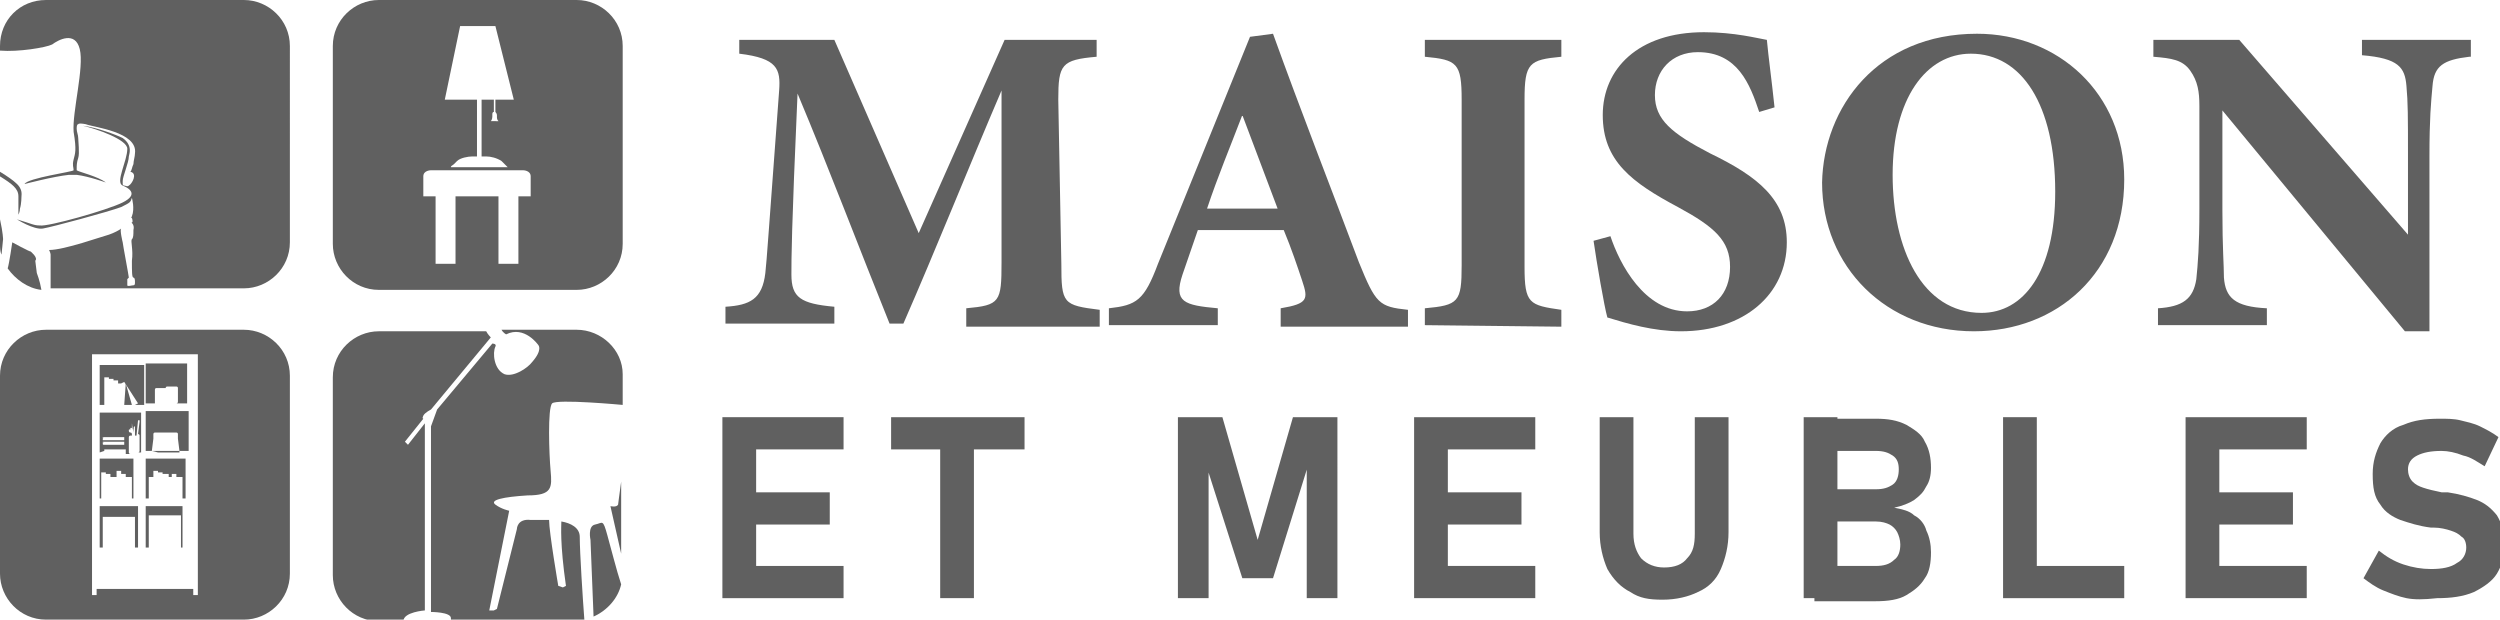 <?xml version="1.0" encoding="utf-8"?>
<!-- Generator: Adobe Illustrator 24.1.0, SVG Export Plug-In . SVG Version: 6.00 Build 0)  -->
<svg version="1.1" id="Layer_1" xmlns="http://www.w3.org/2000/svg" xmlns:xlink="http://www.w3.org/1999/xlink" x="0px" y="0px"
	 width="163px" height="40.4px" viewBox="0 0 163 40.4" style="enable-background:new 0 0 163 40.4;" xml:space="preserve">
<style type="text/css">
	.st0{fill:#606060;}
</style>
<g>
	<path class="st0" d="M63,21.2v-1.1c2.2-0.2,2.3-0.4,2.3-3V5.9c-2.1,4.9-4.3,10.4-6.4,15.2H58c-1.9-4.7-3.9-10-6-15
		c-0.4,9-0.4,10.8-0.4,11.8c0,1.5,0.6,1.9,2.8,2.1v1.1h-7.1V20c1.6-0.1,2.4-0.5,2.6-2.2c0.1-0.9,0.2-2.5,0.9-11.9
		c0.1-1.4-0.1-2.1-2.6-2.4V2.6h6.2l5.5,12.6l5.6-12.6h6v1.1C69.2,3.9,69,4.2,69,6.5l0.2,10.7c0,2.6,0.1,2.7,2.5,3v1.1H63V21.2z"/>
	<path class="st0" d="M83.5,21.2v-1.1c1.8-0.3,1.8-0.6,1.4-1.8c-0.3-0.9-0.7-2.1-1.2-3.3h-5.6c-0.3,0.9-0.7,2-1,2.9
		c-0.6,1.8,0.1,2,2.3,2.2v1.1h-7.1v-1.1c1.8-0.2,2.3-0.5,3.2-2.9l6-14.8L83,2.2c1.8,5,3.8,10.1,5.6,14.9c1.1,2.7,1.3,2.9,3.2,3.1
		v1.1h-8.3V21.2z M81,7.5c-0.8,2.1-1.6,4-2.3,6.1h4.6L81,7.5z"/>
	<path class="st0" d="M92.9,21.2v-1.1c2.2-0.2,2.4-0.4,2.4-2.8V6.5c0-2.4-0.3-2.6-2.4-2.8V2.6h8.9v1.1c-2.1,0.2-2.4,0.4-2.4,2.8
		v10.9c0,2.4,0.3,2.5,2.4,2.8v1.1L92.9,21.2L92.9,21.2z"/>
	<path class="st0" d="M114.7,7.3c-0.6-1.8-1.4-3.9-4-3.9c-1.7,0-2.8,1.2-2.8,2.8s1.1,2.5,3.6,3.8c3.1,1.5,5,3,5,5.8
		c0,3.4-2.8,5.8-6.9,5.8c-1.8,0-3.5-0.5-4.8-0.9c-0.2-0.7-0.7-3.6-0.9-5l1.1-0.3c0.6,1.8,2.2,4.9,5,4.9c1.7,0,2.8-1.1,2.8-2.9
		c0-1.7-1-2.6-3.4-3.9c-3-1.6-4.9-3-4.9-6s2.3-5.4,6.6-5.4c2,0,3.5,0.4,4.1,0.5c0.1,1.1,0.3,2.5,0.5,4.4L114.7,7.3z"/>
	<path class="st0" d="M128.9,2.2c5.3,0,9.6,3.9,9.6,9.5c0,6.1-4.4,9.9-9.8,9.9c-5.7,0-9.9-4.2-9.9-9.7C118.9,7,122.4,2.2,128.9,2.2z
		 M128.5,3.5c-2.9,0-5.1,2.9-5.1,7.9c0,4.8,1.9,9,5.8,9c2.7,0,4.8-2.6,4.8-7.9C134,6.8,131.8,3.5,128.5,3.5z"/>
	<path class="st0" d="M161,3.7c-1.7,0.2-2.3,0.6-2.4,1.9c-0.1,1.1-0.2,2.1-0.2,4.6v11.4h-1.6L144.9,7.2v6.5c0,2.5,0.1,3.6,0.1,4.4
		c0.1,1.3,0.7,1.9,2.8,2v1.1h-7.1v-1.1c1.6-0.1,2.3-0.6,2.5-1.9c0.1-1,0.2-2.1,0.2-4.6V6.9c0-0.9-0.1-1.6-0.6-2.3s-1.2-0.8-2.4-0.9
		V2.6h5.6l11,12.7v-5.2c0-2.5,0-3.4-0.1-4.5c-0.1-1.2-0.5-1.8-2.9-2v-1h7.1v1.1H161z"/>
	<path class="st0" d="M47.1,27.2h2.2V39h-2.2V27.2z M47.9,27.2H55v2.1h-7.1V27.2z M47.9,32.1h6.2v2.1h-6.2V32.1z M47.9,36.9H55V39
		h-7.1V36.9z"/>
	<path class="st0" d="M58.1,27.2h8.7v2.1h-8.7C58.1,29.3,58.1,27.2,58.1,27.2z M61.3,28.2h2.2V39h-2.2V28.2z"/>
	<path class="st0" d="M84.3,27.2h2.9V39h-2v-9.2l0.1,0.5L83,37.7h-2l-2.3-7.2l0.1-0.7V39h-2V27.2h2.9l2.3,8L84.3,27.2z"/>
	<path class="st0" d="M92.2,27.2h2.2V39h-2.2V27.2z M93,27.2h7.1v2.1H93V27.2z M93,32.1h6.2v2.1H93V32.1z M93,36.9h7.1V39H93V36.9z"
		/>
	<path class="st0" d="M106.3,38.6c-0.6-0.3-1.1-0.8-1.5-1.5c-0.3-0.7-0.5-1.5-0.5-2.4v-7.5h2.2v7.6c0,0.7,0.2,1.2,0.5,1.6
		c0.4,0.4,0.9,0.6,1.5,0.6c0.7,0,1.2-0.2,1.5-0.6c0.4-0.4,0.5-0.9,0.5-1.6v-7.6h2.2v7.5c0,0.9-0.2,1.7-0.5,2.4s-0.8,1.2-1.5,1.5
		c-0.6,0.3-1.4,0.5-2.3,0.5S106.9,39,106.3,38.6z"/>
	<path class="st0" d="M117.6,27.2h2.2V39h-2.2V27.2z M118.5,36.9h3.8c0.5,0,0.9-0.1,1.2-0.4c0.3-0.2,0.4-0.6,0.4-1l0,0
		c0-0.3-0.1-0.6-0.2-0.8s-0.3-0.4-0.5-0.5s-0.5-0.2-0.9-0.2h-3.8v-2.1h3.8c0.5,0,0.8-0.1,1.1-0.3c0.3-0.2,0.4-0.6,0.4-1
		s-0.1-0.7-0.4-0.9c-0.3-0.2-0.6-0.3-1.1-0.3h-3.8v-2.1h3.8c0.8,0,1.4,0.1,2,0.4c0.5,0.3,1,0.6,1.2,1.1c0.3,0.5,0.4,1.1,0.4,1.7
		c0,0.5-0.1,0.9-0.3,1.2c-0.2,0.4-0.4,0.6-0.8,0.9c-0.3,0.2-0.8,0.4-1.3,0.5c0.5,0.1,1,0.2,1.3,0.5c0.4,0.2,0.7,0.6,0.8,1
		c0.2,0.4,0.3,0.9,0.3,1.4l0,0c0,0.7-0.1,1.3-0.4,1.7c-0.3,0.5-0.7,0.8-1.2,1.1s-1.2,0.4-2,0.4h-4v-2.3H118.5z"/>
	<path class="st0" d="M130.6,27.2h2.2V39h-2.2V27.2z M131.6,36.9h6.9V39h-6.9V36.9z"/>
	<path class="st0" d="M142.5,27.2h2.2V39h-2.2V27.2z M143.3,27.2h7.1v2.1h-7.1V27.2z M143.3,32.1h6.2v2.1h-6.2V32.1z M143.3,36.9
		h7.1V39h-7.1V36.9z"/>
	<path class="st0" d="M156.9,39c-0.5-0.1-1-0.3-1.5-0.5s-0.9-0.5-1.3-0.8l1-1.8c0.5,0.4,1,0.7,1.6,0.9s1.2,0.3,1.8,0.3
		c0.7,0,1.3-0.1,1.7-0.4c0.4-0.2,0.6-0.6,0.6-1l0,0c0-0.3-0.1-0.6-0.3-0.7c-0.2-0.2-0.4-0.3-0.7-0.4c-0.3-0.1-0.7-0.2-1.1-0.2l0,0
		l0,0h-0.2c-0.8-0.1-1.4-0.3-2-0.5c-0.5-0.2-1-0.5-1.3-1c-0.4-0.5-0.5-1.1-0.5-2l0,0c0-0.8,0.2-1.4,0.5-2c0.3-0.5,0.8-1,1.5-1.2
		c0.7-0.3,1.4-0.4,2.4-0.4c0.4,0,0.9,0,1.3,0.1c0.4,0.1,0.9,0.2,1.3,0.4c0.4,0.2,0.8,0.4,1.2,0.7l-0.9,1.9c-0.5-0.3-0.9-0.6-1.4-0.7
		c-0.5-0.2-1-0.3-1.4-0.3c-0.7,0-1.2,0.1-1.6,0.3c-0.4,0.2-0.6,0.5-0.6,0.9l0,0c0,0.3,0.1,0.6,0.3,0.8c0.2,0.2,0.4,0.3,0.7,0.4
		s0.7,0.2,1.2,0.3c0,0,0,0,0.1,0c0,0,0,0,0.1,0h0.1h0.1c0.7,0.1,1.4,0.3,1.9,0.5s0.9,0.5,1.3,1c0.3,0.5,0.5,1.1,0.5,1.9l0,0
		c0,0.8-0.2,1.4-0.5,1.9s-0.9,0.9-1.5,1.2c-0.7,0.3-1.5,0.4-2.4,0.4C158,39.1,157.4,39.1,156.9,39z"/>
</g>
<g>
	<g>
		<path class="st0" d="M1.2,12.8c0,0.4,0,0.5,0,0.7c0,0.3,0,0.5,0,0.5s0.1-0.2,0.1-0.4c0.1-0.3,0.1-0.8,0.1-0.8
			c0-0.1,0.1-0.5-0.4-0.9c-0.1-0.1-0.5-0.4-1-0.7v0.3C0.8,12,1.2,12.3,1.2,12.8z"/>
		<path class="st0" d="M0,14.3v1.6c0,0.2,0,0.5,0.1,0.7l0.1-1C0.2,15.6,0.2,15.2,0,14.3z"/>
		<path class="st0" d="M2.3,17C2.5,16.8,2,16.4,2,16.4c-0.1,0-1.2-0.6-1.2-0.6s-0.2,1.4-0.3,1.7c0.5,0.7,1.3,1.3,2.2,1.4
			c-0.1-0.6-0.3-1.1-0.3-1.1L2.3,17z"/>
		<path class="st0" d="M15.9,0H3C1.3,0,0,1.3,0,3v0.3c1.2,0.1,3-0.2,3.4-0.4C3.8,2.6,4.9,2,5.2,3.2c0.3,1.2-0.5,4.1-0.4,5.4
			c0.2,1.2,0.1,1.4,0,1.8s0,0.5,0,0.7c0,0.1-3,0.5-3.2,0.9c0,0,1.9-0.5,2.9-0.6c0.1,0,0.2,0,0.3,0c0.1,0,0.2,0,0.2,0
			c0.8,0.1,1.9,0.5,1.9,0.5c-0.5-0.4-1.8-0.7-1.9-0.8c0,0,0,0,0-0.1c0-0.2,0-0.4,0.1-0.7c0.1-0.3,0-1.1,0-1.3S5,8.6,5,8.4
			c0-0.1,0-0.3,0.1-0.3c0,0,0-0.1,0.5,0C6.1,8.3,9,8.6,8.8,10c0,0.2-0.1,0.5-0.1,0.7c-0.1,0.2-0.1,0.4-0.2,0.5
			C9,11.3,8.6,12,8.4,12.1c-0.1,0.1-0.2,0-0.3,0c0,0-0.1,0-0.1-0.1l0,0c0,0,0-0.1,0-0.2c0-0.3,0.4-1.2,0.4-1.6C8.4,10.1,8.7,9.5,8,9
			C7.6,8.8,6.3,8.3,5.4,8.2c0.9,0.2,2.9,0.9,2.9,1.5c0,0.8-0.8,2.2-0.3,2.4c0.5,0.2,1,0.6,0,1.1s-4.9,1.6-5.4,1.5
			c-0.4,0-0.5-0.1-1.5-0.4c0,0,1.1,0.7,1.7,0.6c0.6-0.1,4.3-1.1,5.1-1.4c0.6-0.3,0.6-0.3,0.7-0.6c0,0,0.2,0.7,0,1.2
			c-0.1,0.2,0,0.1,0,0.1s0.1,0.3,0,0.3s0.2,0.1,0.1,0.5c0,0.3,0,0.5-0.1,0.6s0.1,0.7,0,1.4c0,0.7,0,1.1,0.1,1.1s0.1,0.2,0.1,0.3
			c0,0.1,0,0.2-0.1,0.2s-0.4,0.1-0.4,0s0-0.3,0-0.4c0.1-0.1,0.1-0.1,0.1-0.1C8.4,18,8,15.9,8,15.8c0,0-0.2-0.8-0.1-0.9
			c-0.1,0.1-0.5,0.3-0.8,0.4c-0.4,0.1-2.9,1-3.9,1c0,0,0.1,0.2,0.1,0.3c0,0.1,0,0.2,0,0.6c0,0.2,0,1,0,1.6h12.6c1.6,0,3-1.3,3-3V3
			C18.9,1.3,17.5,0,15.9,0z"/>
	</g>
	<g>
		<path class="st0" d="M9.5,29.4h2.8v-2.6H9.5V29.4z M9.9,29.4l0.1-0.8l0,0v-0.1v-0.2c0,0,0-0.1,0.1-0.1l0,0h1.4l0,0
			c0,0,0.1,0,0.1,0.1v0.2v0.1l0.1,0.8v0.1h-0.4h-1L9.9,29.4C10,29.4,9.9,29.4,9.9,29.4z"/>
		<path class="st0" d="M6.8,29.4v-0.1l0,0l0,0l0,0l0,0l0,0l0,0l0,0l0,0l0,0h0.1h1.3l0,0l0,0l0,0l0,0l0,0l0,0v0.1c0,0.1,0,0.1,0,0.1
			l0,0v0.1h0.3c0,0-0.1,0-0.1-0.1v-1c0,0,0-0.1,0.1-0.1h0.1v-0.1c0,0,0-0.1-0.1-0.1l0,0c-0.1,0-0.1-0.1-0.1-0.1c0-0.1,0-0.2,0.1-0.2
			h0.1v-0.3l0,0v-0.1l0,0l0,0l0,0v0.1l0,0l0.1,0.6l0,0V28l0,0c0-0.1,0-0.2,0.1-0.2v-0.1v-0.1l0,0l0,0l0,0l0,0v-0.1l0,0v-0.1l0,0l0,0
			l0,0l0,0l0,0l0,0v0.1l0,0l0,0l0,0c0,0,0,0.1,0,0.2l0,0c0,0.1,0,0.3,0,0.4s0,0.2,0,0.3h0.1l0.1-1l0,0h0.1c0,0,0,0,0,0.1L9,28.3l0,0
			c0,0,0.1,0,0.1,0.1v1c0,0,0,0.1-0.1,0.1h0.2v-2.6H6.5v2.6L6.8,29.4L6.8,29.4z M6.7,28.6L6.7,28.6L6.7,28.6
			C6.7,28.5,6.7,28.5,6.7,28.6C6.7,28.5,6.7,28.5,6.7,28.6C6.7,28.5,6.7,28.5,6.7,28.6C6.7,28.5,6.8,28.5,6.7,28.6
			C6.8,28.5,6.8,28.5,6.7,28.6c0-0.1,0-0.1,0-0.1h0.1h1.3l0,0l0,0l0,0l0,0l0,0l0,0v0.1c0,0.1,0,0.1,0,0.1l0,0l0,0l0,0l0,0H6.8H6.7
			C6.7,28.7,6.7,28.6,6.7,28.6L6.7,28.6z M6.7,28.9L6.7,28.9L6.7,28.9L6.7,28.9L6.7,28.9L6.7,28.9C6.7,28.8,6.8,28.8,6.7,28.9
			C6.8,28.8,6.8,28.8,6.7,28.9c0-0.1,0-0.1,0-0.1h0.1h1.3l0,0l0,0l0,0l0,0l0,0l0,0v0.1c0,0.1,0,0.1,0,0.1l0,0l0,0l0,0l0,0H6.9H6.8
			C6.7,29,6.7,29,6.7,28.9L6.7,28.9z"/>
		<path class="st0" d="M10.1,26.3v-0.9c0,0,0-0.1,0.1-0.1h0.1l0,0l0,0h0.1l0,0l0,0h0.4l0,0c0,0,0-0.1,0.1-0.1h0.6c0,0,0.1,0,0.1,0.1
			l0,0l0,0l0,0l0,0l0,0l0,0v0.9c0,0,0,0.1-0.1,0.1h0.7v-2.6H9.5v2.6H10.1C10.1,26.4,10.1,26.4,10.1,26.3z"/>
		<path class="st0" d="M9.7,33.6L9.7,33.6h0.6l0,0l0,0h0.5l0,0l0,0h0.5l0,0l0,0h0.5l0,0v2.1h0.1V33H9.5v2.7h0.2V33.6z"/>
		<path class="st0" d="M6.8,26.4v-1.8l0,0h0.3l0,0v0.1l0,0h0.3l0,0v0.1l0,0h0.3l0,0V25l0,0h0.2l0,0v0l0,0l0.2-0.1l0,0L9,26.3l0,0
			l-0.2,0.1l0,0h0.6v-2.6H6.5v2.6H6.8L6.8,26.4z"/>
		<path class="st0" d="M9.7,32.5v-1.4l0,0H10l0,0v-0.4l0,0h0.3l0,0v0.1l0,0h0.3l0,0v0.1l0,0H11l0,0v0.2l0,0h0.2l0,0v-0.2l0,0h0.3
			l0,0v0.2l0,0h0.2l0,0l0,0h0.2l0,0v1.4l0,0h0.2v-2.6H9.5v2.6L9.7,32.5L9.7,32.5z"/>
		<path class="st0" d="M8.1,26.4h0.5l0,0L8.2,25l0,0L8.1,26.4C8.2,26.4,8.2,26.4,8.1,26.4z"/>
		<path class="st0" d="M6.7,33.7C6.7,33.6,6.7,33.6,6.7,33.7h0.6l0,0l0,0h0.5l0,0l0,0h0.5l0,0l0,0h0.5l0,0v2H9V33H6.5v2.7h0.2V33.7z
			"/>
		<path class="st0" d="M6.6,30.8C6.6,30.8,6.7,30.8,6.6,30.8h0.3l0,0v0.1l0,0h0.3l0,0v0.2l0,0h0.2l0,0l0,0h0.2l0,0v-0.4l0,0h0.3l0,0
			v0.2l0,0h0.3l0,0v0.2l0,0h0.2l0,0l0,0h0.2l0,0v1.4h0.1v-2.6H6.5v2.6h0.1V30.8z"/>
		<path class="st0" d="M15.9,21.5H3c-1.6,0-3,1.3-3,3v12.9c0,1.6,1.3,3,3,3h12.9c1.6,0,3-1.3,3-3V24.5
			C18.9,22.8,17.5,21.5,15.9,21.5z M12.9,38.8h-0.3v-0.4H6.3v0.4H6V23.1h6.9V38.8z"/>
		<path class="st0" d="M8.7,27.7L8.7,27.7C8.6,27.7,8.6,27.8,8.7,27.7c-0.1,0.1,0,0.1,0,0.2c0,0,0,0,0,0.1
			C8.6,27.9,8.7,27.8,8.7,27.7z"/>
		<path class="st0" d="M8.3,27.8l-0.1,0.1C8.3,28,8.3,28,8.4,28c0,0,0,0,0.1,0c0,0,0,0,0-0.1L8.3,27.8C8.4,27.8,8.4,27.8,8.3,27.8z"
			/>
	</g>
	<path class="st0" d="M37.6,0H24.7c-1.6,0-3,1.3-3,3v12.9c0,1.6,1.3,3,3,3h12.9c1.6,0,3-1.3,3-3V3C40.6,1.3,39.2,0,37.6,0z M30,1.7
		h2.3l1.2,4.8h-1.2v0.8c0,0,0.1,0.1,0.1,0.2l0,0c0,0,0,0,0,0.1s0,0.2,0.1,0.3H32c0.1-0.1,0.1-0.3,0.1-0.3s0,0,0-0.1l0,0l0,0
		c0-0.1,0-0.2,0.1-0.2V6.5h-0.8v3.7h0.3c0.3,0,0.7,0.1,1,0.3l0.2,0.2c0.1,0.1,0.1,0.1,0.2,0.2h-3.7c0-0.1,0.1-0.1,0.2-0.2l0.2-0.2
		c0.2-0.2,0.7-0.3,1-0.3h0.3V6.5H29L30,1.7z M34.6,12.8h-0.8v4.4h-1.3v-4.4h-1.4h-1.4v4.4h-1.3v-4.4h-0.8c0,0,0-0.9,0-1.3
		c0-0.4,0.5-0.4,0.5-0.4h3h3c0,0,0.5,0,0.5,0.4C34.6,11.9,34.6,12.8,34.6,12.8z"/>
	<g>
		<path class="st0" d="M27.7,39.8V27.6L26.6,29l-0.2-0.2l1.2-1.5c0,0-0.1,0,0-0.2s0.5-0.4,0.5-0.4L32,22c0,0-0.2-0.2-0.3-0.4l0,0h-7
			c-1.6,0-3,1.3-3,3v12.9c0,1.6,1.3,3,3,3h1.6l0,0C26.3,39.9,27.7,39.8,27.7,39.8z"/>
		<path class="st0" d="M38.8,34.2c-0.5,0.1-0.3,1-0.3,1l0.2,5c0.9-0.4,1.6-1.2,1.8-2.1l0,0c-0.3-0.9-0.7-2.5-0.9-3.2
			C39.3,33.8,39.3,34.1,38.8,34.2z"/>
		<path class="st0" d="M39.8,33l0.7,3.1v-4.7c-0.1,0.8-0.2,1.4-0.2,1.5C40.2,33.1,39.8,33,39.8,33z"/>
		<path class="st0" d="M37.6,21.5h-4.9c0.1,0.2,0.3,0.3,0.3,0.3c1.2-0.6,2.1,0.7,2.1,0.7s0.3,0.3-0.4,1.1c-0.3,0.4-1.2,1-1.8,0.8
			c-0.7-0.3-0.8-1.4-0.6-1.8c0.1-0.2-0.2-0.2-0.2-0.2l-3.6,4.3l-0.4,1.1v12.1c0,0,1.3,0,1.3,0.4c0,0.1,0,0.1,0,0.1h8.2
			c0.2,0,0.4,0,0.5,0C38,39.1,37.8,36,37.8,35c0-0.6-0.6-0.9-1.2-1c0,0.3-0.1,1.4,0.3,4.2l-0.2,0.1l-0.3-0.1c0,0-0.6-3.5-0.6-4.3
			c-0.5,0-0.9,0-1.2,0c-0.9-0.1-0.9,0.6-0.9,0.6l-1.3,5.2l-0.2,0.1h-0.3l1.3-6.5c0,0-0.5-0.1-0.9-0.4c-0.4-0.3,0.5-0.5,2.1-0.6
			c1.6,0,1.6-0.5,1.5-1.6s-0.2-4.1,0.1-4.4s4.6,0.1,4.6,0.1l0,0v-2C40.6,22.8,39.2,21.5,37.6,21.5z"/>
	</g>
</g>
</svg>

